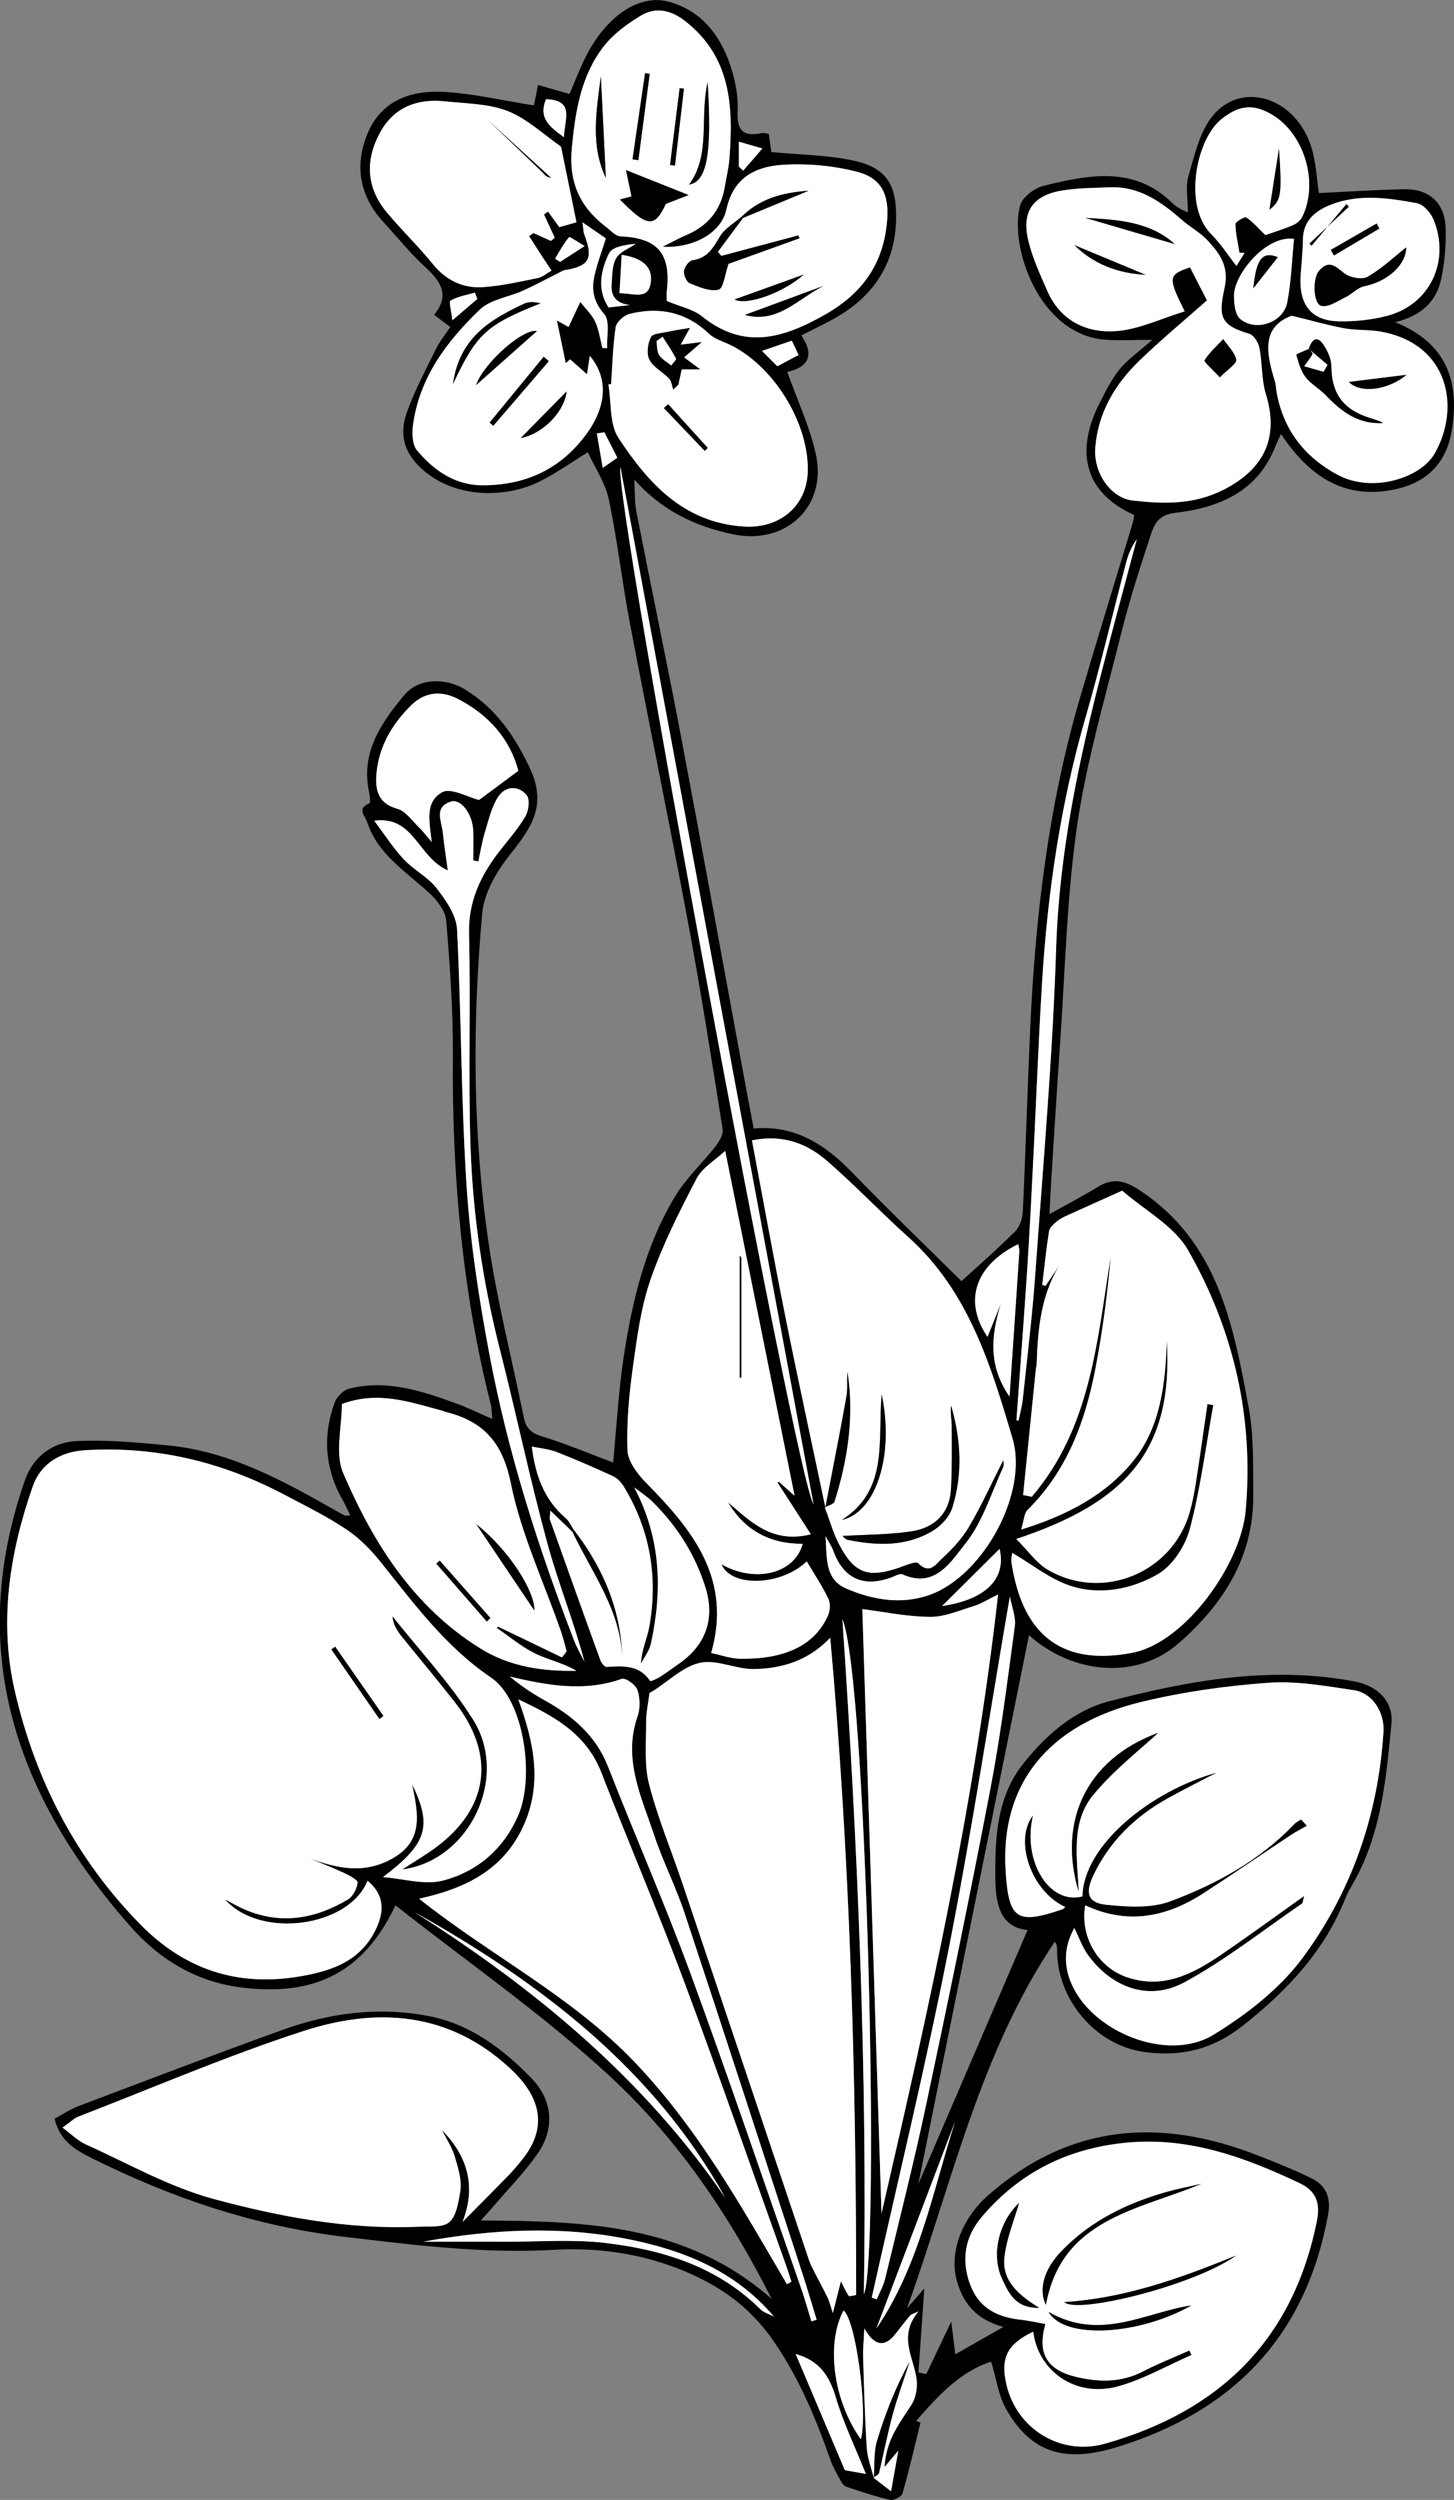 <svg xmlns="http://www.w3.org/2000/svg" id="Layer_2" viewBox="0 0 378.4 650.53"><rect x="0" y="0" width="378.4" height="650.53" fill="#808080" stroke="none"/><defs><style>.cls-1{fill:#fff;}</style></defs><g id="Layer_1-2"><path d="M196.2,293.66c10.6-.94,18.42,4.07,25.46,11.33,9.58,9.88,19.5,19.42,28.56,28.39,4.42-4.05,9.36-8.34,13.97-12.95,1.21-1.21,1.92-3.41,2-5.2.75-15.97,1.21-31.96,1.94-47.94,1.32-29,4.74-57.71,12.93-85.68,4.48-15.28,9.19-30.5,13.79-45.74.18-.61.22-1.27.31-1.86-14-6.3-14.77-17.72-9.07-28.94,1.58-3.11,3.13-6.34,5.31-9,2.17-2.65,5.13-4.67,8.5-7.64-5.1,0-8.74.24-12.34-.04-17.08-1.32-24.94-24.05-22.09-34.88.57-2.16,3.73-4.58,6.12-5.16,11.74-2.85,23.64-5.35,33.69,4.67.58.58,1.35.97,2.05,1.41.4.24.85.39,1.82.83,0-3.37-.68-6.64.15-9.46,1.6-5.45,2.92-11.61,6.39-15.76,7.52-9,21.08-4.76,25.37,7.6,1.47,4.22,1.58,8.92,2.18,12.6,6.92-.33,14.54-.84,22.16-1,6.43-.14,10.54,3.47,10.81,9.86.18,4.43-.22,8.99-1.11,13.34-1.19,5.82-4.97,9.67-12,11.4,13.55,5.51,16.77,15.55,14.74,28.09-1.34,8.33-6.27,13.47-14.39,15.31-13.38,3.03-22.69-3.19-30.07-14.3-.62,1.35-1.06,2.2-1.41,3.08-4.64,11.96-14.76,16.13-26.22,17.44-4.57.52-5.48,3.33-6.46,6.29-2.74,8.35-5.43,16.74-7.55,25.26-4.13,16.6-9.01,33.14-11.45,50.01-2.72,18.89-3.11,38.11-4.45,57.2-.83,11.77-1.53,23.55-2.28,35.32-.16,2.48-.26,4.97-.43,8.4,4.59-2.57,8.67-4.69,12.57-7.08,3.94-2.41,6.98-1.71,10.88.86,20.43,13.46,24.41,35.1,28.39,56.58,1.38,7.46,1.12,15.26,1.18,22.91.12,16.07-8.01,28.46-19.43,38.42-11.08,9.67-27.66,7.93-38.93-2.11-9.89,49.06-19.88,98.57-28.81,142.84,8.07-18.75,18.25-42.42,28.45-66.13-7.36-.71-8.38-7.17-8.41-13.99-.04-10.37.42-20.68,7.34-29.38,5.92-7.45,13.26-13.8,22.19-16.13,20.93-5.46,42.24-9.33,64.07-5.17,5.81,1.11,10.06,5.1,9.5,10.96-1.38,14.37-2.64,28.87-10.12,41.81-.67,1.15-1.34,2.31-1.83,3.55-5.44,13.75-14.98,23.89-26.48,33.05-8.12,6.47-16.45,8.34-25.97,7.02-12.79-1.78-22.79-13.89-22.62-26.8,0-.59-.05-1.18-.58-1.89-19.53,28.95-26.78,62.93-38.47,95.39,1.49-1.7,2.97-3.4,4.5-5.15-.51,7.28-1.02,14.56-1.53,21.85.68.14,1.37.28,2.05.42,2.01-4.22,4.01-8.45,6.5-13.67.38,3.14.67,5.49,1.04,8.54,3.89-2.22,7.55-4.3,12.52-7.13-6.95-1.88-10.32-5.97-12.02-11.67-2.22-7.48,1.08-16.45,8.11-22.63,21.26-18.68,44.96-20.23,70.34-10.25,4.63,1.82,9.27,3.67,13.73,5.86,3.87,1.9,5.15,5.08,4.33,9.55-5.77,31.48-24.56,51.01-54.72,60.35-13.77,4.27-22.53,1.62-29.03-9.8-2.04-3.6-2.6-8.04-3.92-12.37-7.84,2.46-13.68,8.67-19.5,15.41.81.33,1.45.6,1.11.46-1.54,6.23-2.95,12.35-4.68,18.38-.24.85-2.24,1.94-3.16,1.73-3.93-.9-7.77-2.19-11.59-3.49-.66-.23-1.17-1.18-1.56-1.9-.87-1.6-1.8-3.2-2.4-4.91-3.75-10.64-7.93-20.81-14.42-30.43-5.52-8.18-12.29-13.53-20.57-17.45-11.6-5.49-24.12-7.64-36.88-6.91-18.41,1.06-36.51-1.23-54.71-3.39-23.28-2.76-44.95-10.11-65.77-20.5-4.24-2.12-8.23-4.42-9.62-10.21,2.02-1.08,4.06-2.47,6.31-3.32,17.7-6.7,35.38-13.45,53.18-19.86,12.24-4.41,24.99-6.02,37.81-3.56,10.8,2.07,19.47,8.55,26.92,16.32,5.54,5.78,5.97,13.12,1.41,19.62-3.42,4.87-7.65,9.18-11.54,13.72-1.03,1.21-2.11,2.37-3.17,3.55,26.99.18,53.39.79,75.69,20.39-11.22-22.23-24.74-41.9-42.14-57.97-17.35-16.03-36.96-29.62-55.75-44.43-8.25,17.43-20.9,23.68-39.79,21.42-12.04-1.44-21.63-7.34-29.16-15.9-29.64-33.68-43.01-71.52-27.52-116.02,2.19-6.3,7.21-10.01,13.5-10.31,7.89-.37,15.86.37,23.76,1.13,16.16,1.55,30.02,9.22,43.79,17.04.72.41,1.44.84,2.2,1.18.26.12.61.02,1.46.02-.63-1.31-1.08-2.45-1.69-3.5-4.87-8.28-5.62-16.98-2.36-25.92.54-1.49,2.27-3.2,3.76-3.58,9.68-2.45,18.75.54,27.71,3.79,3.1,1.12,6.07,2.59,9.56,4.09-.17-1.59-.15-2.74-.42-3.81-7.51-29.71-10.08-59.92-9.86-90.5.08-11.8-.76-23.62-1.73-35.39-.21-2.52-2.4-5.31-4.42-7.17-6.06-5.6-13.41-10.02-16.16-18.47-.51-1.56-2.79-3.54.58-4.85.31-.12.17-1.82-.03-2.73-2.34-10.49,3.16-18.35,9.26-25.6,3.55-4.22,10.57-4.48,15.76-1.26,7.78,4.83,12.65,11.71,16.7,20.25,4.96,10.47-.11,16.27-5.68,23.44-3.23,4.15-6.21,9.55-6.66,14.63-2.56,28.58-2.47,57.25,1.68,85.69,2.23,15.27,6.11,30.29,9.17,45.44.56,2.76,1.93,4.01,4.75,4.87,6.47,2,12.73,4.65,18.49,6.81.89-9.25,1.38-18.34,2.72-27.29,2.21-14.68,5.65-29.13,13.42-42.01,2.86-4.74,7.1-8.62,10.54-13.03.96-1.24,2.03-3.08,1.81-4.44-2.81-17.74-5.58-35.48-8.87-53.13-4.91-26.3-10.31-52.52-15.31-78.8-2.02-10.61-3.21-21.39-5.44-31.95-.91-4.3-3.6-8.23-5.45-12.26-4.3,2.64-8.22,5.45-12.49,7.58-9.14,4.56-22.39,4.42-30.8-3.32-4.87-4.48-5.73-9.3-3.78-14.73,2.05-5.72,4.97-11.14,7.66-16.62.94-1.9,2.34-3.57,3.62-5.49-1.41-1.07-2.57-1.94-4.22-3.18,4.26-5.15,1.65-8.8-2.41-12.52-3.79-3.47-7.03-7.55-10.54-11.33-6.3-6.78-7.9-14.57-4.47-23.09,3.49-8.68,11.11-11.45,19.49-11.08,7.87.35,15.67,2.25,23.91,3.53.18-.89.55-2.72,1.07-5.32,2.83.81,5.42,1.56,8.18,2.35,1.5-3.43,2.8-6.99,4.55-10.32,5.1-9.73,13.39-15.74,21.12-13.73,9.02,2.34,14.17,9.48,16.7,18.23.96,3.31,1.56,6.91,1.39,10.33-.26,5.03,1.56,6.75,6.36,5.64.44-.1.96.12,1.74.24.25,1.75.51,3.53.68,4.72,7.2.69,14.39.73,21.27,2.2,8.66,1.84,11.33,6.23,11.19,15.07-.18,11.54-5.6,19.91-15.37,25.63-2.85,1.67-5.87,3.05-9.31,4.82,3.63,5.25,1.65,8.36-3.65,9.48,2.59,7.28,5.79,14.09,7.41,21.26,3.09,13.64-7.64,23.84-21.37,21.03-9.92-2.03-18.61-6.16-25.85-14.27.17,2.8.03,5.67.56,8.4,3.82,19.58,7.93,39.1,11.65,58.7,5.42,28.6,10.59,57.24,15.88,85.86.93,5.06,1.9,10.11,2.99,15.93ZM227.42,644.85l-.13-.14c1.37,1.06,2.75,2.12,4.61,3.56.69-3.89,1.19-6.7,1.88-10.57-1.47,1.75-2.16,2.57-3.58,4.25.4-7.15,3.99-11.48,7-16.19,1.14-1.78,1.6-4.43,1.35-6.56-.68-5.69-4.97-11.14.48-17.75-1.64.79-1.99.85-2.17,1.06-1.26,1.54-2.5,3.09-3.7,4.67q-4.29,5.65-8.22-1.29c-.16,3.35-.39,5.36-.32,7.35.25,7.93.45,15.87.96,23.79.17,2.63,1.2,5.21,1.84,7.81ZM149,398.67c-1.78-1.72-3.56-3.43-5.79-5.58-.06,1.41-.24,1.96-.09,2.38,4.34,12.2,8.7,24.38,13.11,36.55.26.71,1.07,1.77,1.58,1.74,4.28-.2,8.53-.63,11.38,3.68.1.15,1.73-.56,2.53-1.06,1.68-1.07,3.28-2.28,4.92-3.42,7.02-4.85,9.49-11.71,6.93-19.88-2.69-8.58-7.39-15.98-13.77-22.28-1.43-1.41-3.17-2.5-4.76-3.74,7,13.23,7.37,26.76,4.35,40.64-.4,1.85-1.71,3.51-2.6,5.25.17-3.69,1.67-6.68,2.21-9.83,2.23-12.93.14-25.16-6.76-36.42-.64-1.04-1.65-2.07-2.74-2.56-4.83-2.22-9.71-4.36-14.66-6.29-1.99-.78-4.22-.95-6.45-1.42.95,7.71,3.32,13.9,8.81,18.61.96.82,1.49,2.14,2.22,3.23-.14.14-.29.27-.43.41ZM214.8,392.28l-.14-.07c1.24,3.25,2.17,6.66,3.77,9.72,3.92,7.49,7.49,8.73,15.45,6.03,1.72-.58,4.49-1.84,5.12-1.19,2.96,3.05,4.65.17,6.11-1.18,2.65-2.45,5.25-5.18,7.06-8.27,3.32-5.68,6.06-11.71,8.96-17.42,0,.39.26,1.28-.04,1.92-3.14,6.75-5.34,14.29-9.9,19.93-3.62,4.48-7.76,11.74-16.29,7.93-.69-.31-1.89.4-2.81.75-7.3,2.76-12.54.38-15.19-6.82-.5-1.36-1.36-2.6-2.05-3.9.44,5.26-.39,11.18,5.41,13.66,7.01,3,14.5,4.25,21.82,1.59,13.87-5.04,25.62-26.52,21.44-40.65-5.66-19.1-11.45-38.34-27.13-52.41-7.18-6.44-13.83-13.48-21.11-19.79-5.24-4.54-11.49-6.99-19.57-5.38,2.93,15.53,5.66,30.71,8.69,45.83,3.33,16.6,6.93,33.14,10.42,49.71ZM99.69,488.44c5.26.39,10.88,2.16,15.69.88,8.71-2.32,15.46-7.96,19.36-16.67,4.54-10.15,1.6-30.32-6.91-36.09-11.89-8.06-20.08-19.25-28.81-30.15-2.55-3.19-5.56-6.23-8.94-8.48-5.1-3.4-10.66-6.12-16.1-9-16.22-8.57-33.45-12.69-51.84-11.57-6.4.39-11.53,3.48-13.61,9.38-6.04,17.22-8.81,35.18-4.73,53.05,5.29,23.17,15.92,43.93,32.87,61.11,11.4,11.55,25,16.05,40.91,13.45,8.59-1.4,16.57-4,20.52-12.97,2.04-4.64,1.63-8.57-2.45-11.99-4.84,12.07-27.89,15.29-37.12,4.84,1.82.96,3.08,1.69,4.4,2.3,9.62,4.45,18.83,2.95,27.6-2.26,1.31-.78,2.35-2.81,2.52-4.37.08-.72-2.15-1.89-3.49-2.52-2.94-1.38-5.98-2.54-8.99-3.8,7.12,2.53,13.83,4.13,21.16.23,8.75-4.66,7.03-12.02,5.51-19.52,5.39,10.96,3.81,15.57-7.56,24.13ZM316.69,461.25c-4.26,2.23-8.56,4.37-12.76,6.7-8.52,4.72-15.25,11.28-19.42,20.15-2.18,4.62-1.29,7.09,3.44,7.56,5.48.54,11.59.96,16.57-.89,12.02-4.47,23.3-10.67,32.37-20.15.47-.49,1.15-.78,1.73-1.17.5.55,1.01,1.1,1.51,1.65-1.41.81-2.87,1.55-4.22,2.44-7.59,5.04-15.1,10.2-22.75,15.15-9.66,6.26-19.87,8.21-30.73,3.1-1.38,8.18,3.29,16.15,10.87,18.72,9.46,3.22,17.24-.9,24.67-5.97,7.05-4.81,13.94-9.86,21.46-15.19-.34,1.17-.33,1.81-.61,2.01-10.12,6.93-19.83,14.64-30.56,20.47-9.19,4.98-18.82,1.48-25.07-7.05-1.51-2.07-2.37-4.62-3.59-7.08-2.59,4.66-2.85,9.37-.93,14.08,5.27,12.96,25.18,21,37.12,13.71,8.66-5.29,17.29-12,23.25-20.06,12.73-17.22,19.65-37.16,21.01-58.77.32-5.07-2.84-10.11-7.67-10.83-7.38-1.09-14.94-2.47-22.29-1.94-11.07.8-22.21,2.37-32.99,4.97-24.2,5.84-36.85,21.31-35.37,44.17.82,12.53,3,13.79,14.74,9.82.29-.1.51-.41.75-.63-8.8-3.98-13.47-17.28-8.37-23.84-2.88,11.8,4.19,23.39,12.86,21.1.19-13.35,17.9-27.52,34.98-32.23ZM169.02,440.56c-.34,2.75-.89,5.19-.88,7.62.04,5.38-.53,10.98.77,16.08,2.26,8.81,5.81,17.28,8.72,25.93,10.76,31.95,21.48,63.9,32.21,95.86.42,1.24.78,2.51,1.35,3.67,1.31,2.68,2.78,5.29,4.1,7.97.51,1.03.77,2.18,1.46,4.2.8-3.16,1.33-5.25,2.09-8.27.77,1.55,1.03,2.11,1.33,2.66.24.43.52.84.78,1.26.62-.11,1.23-.22,1.85-.33.03-57.01-1.6-113.96-6.74-171.03-5.7,5.98-12.54,8.01-19.79,8.14-4.7.08-9.69-2.55-14.05-1.63-4.39.92-8.16,4.74-12.21,7.29-.28.18-.58.33-1,.58ZM276.39,328.23c-5.49,8.2-6.29,17.5-6.59,26.93-.01.33-.15.65-.19.98-1.11,10.96-2.22,21.93-3.33,32.89.75.15,1.5.3,2.25.45,15.38-17.97,16.99-40.61,20.58-62.69-.88,9.9-2.15,19.73-4.03,29.44-2.65,13.73-7.39,26.55-17.66,36.69-.88.87-.88,2.63-1.64,5.09,12.21-3.77,22.18-9.16,29.19-17.89,7.08-8.8,8.36-20.15,8.71-31.34,1.75,28.64-10.52,42.15-39.17,51.68,3.04,3.03,5.22,6.29,8.27,8.06,14.23,8.24,32.35.74,36.84-14.98.73-2.55,1.22-5.17,1.63-7.79,1.06-6.78,2.01-13.58,3-20.38.51.08,1.01.17,1.52.25-1.94,10.74-3.31,21.63-6.08,32.16-1.17,4.44-4.45,9.57-8.27,11.8-6.72,3.92-14.95,5.6-22.62,3.14-5.49-1.76-10.29-5.7-15.34-8.63-.02.2-.37,1.49-.18,2.7,2.67,17.2,11.77,27.07,31.45,23.28,13.7-2.64,28.22-22.97,29.47-37.04,2.13-24.12-3.1-46.88-14.97-67.67-3.64-6.37-11.33-10.42-17.17-15.53-4.64,2.08-9.29,4.15-13.92,6.26-1.06.48-2.16.98-3.04,1.7-.85.7-1.92,1.63-2.07,2.59-.74,4.63-1.21,9.31-1.77,13.97.28.09.56.17.85.26,1.43-2.13,2.87-4.26,4.3-6.39ZM272.06,604.74c-2.18,7.71.47,11.96,7.99,13.76,6.01,1.44,11.78,1.51,17.46-1.44,3.9-2.02,8.01-3.63,12.03-5.43.18.39.35.79.53,1.18-6.32,2.77-12.43,6.3-19.02,8.14-10.93,3.05-20.82-3.72-22.16-14.21-6.79,3.25-8.59,6.85-6.95,13.84,2.73,11.59,14.22,18.54,25.67,15.29,29.79-8.46,48.94-27.02,55.12-58.03.95-4.75-.34-7.77-4.5-9.74-14.26-6.75-28.79-12.1-45.09-10.54-15.2,1.45-27.77,7.7-37.61,19.29-4.43,5.22-5.48,11.24-2.99,17.77,2.32,6.09,7.15,8.38,13.19,9.02,1.97.21,3.91.66,6.33,1.09ZM120.37,578.18c3.96-3.99,7.93-7.97,11.85-11.99,1.27-1.31,2.44-2.72,3.6-4.14,8.04-9.9,3.14-18.07-3.19-23.91-15.93-14.68-34.57-15.81-53.66-9.62-19.86,6.44-39.11,14.74-58.61,22.28-1.03.4-1.88,1.28-4.1,2.85,2.26,1.66,3.96,3.42,6.02,4.35,11.04,4.96,21.79,11.12,33.35,14.23,17.22,4.63,34.86,7.98,53.04,7.22,7.38-.31,9.56,1.17,11.12-9.32.43-2.9-.62-6.14-1.49-9.07-.7-2.36-2.16-4.51-3.28-6.75,6.74,6.84,8.94,14.7,5.34,23.88ZM206.78,389.23c-6.15-30.59-12.03-59.78-18.06-89.75-2.64,2.47-5.94,4.35-7.42,7.18-4.43,8.49-8.81,17.13-11.95,26.15-2.53,7.27-3.56,15.13-4.63,22.82-.99,7.18-1.69,14.5-1.43,21.72.11,2.93,2.62,6.23,4.88,8.53,12.08,12.25,22.43,25,16.9,44.26,2.47.51,5.05,1.47,7.65,1.5,10.81.12,19.03-3.03,22.71-11.15.57-1.27.74-3.22.17-4.41-1.66-3.44-3.8-6.65-5.66-9.79-6.33,6.24-19.51,7.01-22.21.76,8.77,4.97,19.03,2.53,21.16-5.32-8.54.04-15.1-3.49-19.44-10.81,5.91,5.05,11.48,10.85,21.57,8.33-3.21-4.98-5.96-9.23-8.7-13.49.13-.06.26-.12.38-.18.96.86,1.93,1.73,4.07,3.65ZM204.8,594.4l1.16-.67c-.46-1.4-.88-2.81-1.37-4.19-8.84-24.71-17.44-49.51-26.62-74.1-6.79-18.2-14.43-36.07-21.47-54.18-3.97-10.23-12.51-14.76-21.61-19.06,4.08,11.21,6.39,22.03,1.22,33.18-5.23,11.26-15,16.06-27.04,18.7,18.55,14.78,39.67,25.3,56.12,42.54,16.44,17.23,27.77,37.57,39.61,57.78ZM173.54,78.32c3.47,1.46,6.82,2.11,9.16,4,10.94,8.8,21.11,5.73,32-.45,9.92-5.63,15.31-13.44,16.18-24.63.52-6.7-1.51-10.96-8.02-12.59-6.17-1.55-12.81-2.16-19.15-1.76-7,.45-12.81,3.19-14.66,11.61-1.38,6.28-8.71,10.12-16.63,9.72,2.63-1.31,4.28-2.26,6.02-2.98,5.68-2.37,9.15-6.47,10.17-12.58.41-2.46,1.03-4.9,1.22-7.37,1.02-13.47.48-26.42-11.51-35.79-3.71-2.9-7.69-3.76-11.56-1.42-3.61,2.18-7.26,4.86-9.78,8.17-5.83,7.65-7.26,16.81-8.16,26.27-.83,8.77,2.02,15.23,8.74,20.39,1.26.96,2.58,2.53,3.92,2.59,9.6.41,13.16,4.44,12.07,14.08-.11.97-.01,1.97-.01,2.74ZM224.42,418.71c1.68,53.07,3.31,104.46,4.99,157.29,12.41-53.85,24.17-106.45,30.34-161.08-2.95,1.44-4.5,2.46-6.21,2.98-3.79,1.15-7.66,2.88-11.48,2.85-6.13-.06-12.25-1.35-17.64-2.03ZM314.13,78.2c-5.57,4.94-11.8,10.09-17.6,15.7-6.36,6.15-10.75,13.56-11.46,22.62-.52,6.62,4.06,13.11,9.76,13.75,8.02.9,15.78,1.14,23.55-2.78,10.59-5.35,14.56-13.55,11.09-24.87-1.18-3.84-.92-8.1-1.7-12.09-.27-1.37-1.46-3.3-2.62-3.64-7.63-2.26-8.08-4.51-6.44-11.98,1.23-5.64-1.29-8.92-4.4-12.3-1.85-2.02-4.41-3.37-6.5-5.19-5.47-4.77-11.19-8.96-18.94-8.65-4.15.17-8.36.15-12.43.83-7.7,1.28-10.64,5.57-8.76,13.19,1.1,4.46,3.07,8.73,4.92,12.97,3.37,7.68,10.13,10.95,17.75,10.43,6.03-.41,11.89-3.31,17.98-5.15-4.44-8.9-4.33-9.5,1.39-11.45,1.52,2.96,3.05,5.93,4.44,8.64ZM146.27,431.29c.4-.53.8-1.05,1.21-1.58-.49-1.74-.9-3.51-1.49-5.21-4.48-12.85-10.39-25.4-13.06-38.61-2.18-10.78-7.35-16.17-17.21-18.53-.16-.04-.29-.16-.45-.21-8.46-2.24-16.86-5.31-26.27-1.78,0,6.01-1.86,12.86.33,17.97,7.82,18.21,18.29,34.83,35.77,45.67,7.59,4.71,16.08,5.93,24.94,5.78-3.45-2.04-7.36-2.83-10.82-4.53-3.54-1.74-6.63-4.38-9.92-6.62.12-.11.24-.23.35-.34,5.55,2.67,11.09,5.34,16.64,8.01ZM159.05,99.93c-.24.04-.48.08-.72.12.8,4.71.24,10.31,2.64,13.96,7.7,11.65,16.77,21.89,32.42,23,9.33.66,16.68-5.17,16.82-14.59.19-12.78-9.34-27.81-20.88-32.98-1.66-.75-3.55-1.36-4.82-2.57-5.98-5.7-13.01-7.12-20.75-5.16-1.43.36-3.35,2.12-3.55,3.46-.74,4.87-.84,9.84-1.18,14.77ZM150.02,57.84c-1.31-6.44-2.53-12.43-3.76-18.42-.1-.48-.13-1.16-.45-1.39-4.53-3.17-8.74-7.19-13.75-9.14-4.97-1.94-10.75-1.92-16.2-2.5-7.21-.77-13.27,1.44-16.91,8.05-3.99,7.26-3.64,14.44,1.79,20.92,3.84,4.59,8.18,8.77,11.95,13.41,3.46,4.26,7.85,6.31,13.07,5.95,4.76-.32,9.48-1.4,14.17-2.36,1.28-.26,2.41-1.27,3.6-1.94-.9-1.36-1.81-2.71-2.7-4.07-1.06-1.63-2.1-3.28-3.15-4.92.38-.26.77-.52,1.15-.78,1.51.68,3.03,1.36,4.54,2.05.33-.28.66-.55,1-.83-.93-2.02-1.87-4.03-2.8-6.05l1.06-.75c1.03,1.42,2.05,2.85,2.92,4.04,1.8-.51,3.48-.98,4.47-1.26ZM147.95,85.08c1.25-2.66,2.32-4.95,3.06-6.52,1.44,1.85,3.04,3.32,3.88,5.15.97,2.12,1.28,4.56,1.87,6.85.42.01.83.03,1.25.04-.18-3.03.79-7.07-.79-8.88-2.83-3.24-3.32-6.36-2.52-10,.71-3.21,1.91-6.32,2.96-9.68-1.68-1.15-3.5-2.4-6.09-4.19.26,1.74.24,2.52.49,3.19,2.39,6.27,1.33,8.2-5.14,9.27-.47.08-.91.39-1.36.61-3.15,1.58-6.26,3.27-9.47,4.72-3.74,1.69-8.45,2.27-11.22,4.92-8.6,8.24-15.74,17.7-17.4,30.05-.29,2.15-.2,5.1,1.04,6.58,4.37,5.23,9.91,9.1,17.06,9.09,11.24,0,20.46-4.21,27.22-13.61,4.98-6.93,5.6-14.23.69-20.07-.27,1.76-.49,3.22-.73,4.8-1.6-1.43-3-2.67-4.39-3.9-.38.34-.76.69-1.14,1.03-.73-3.53-1.46-7.06-2.31-11.15,1.47.82,2.53,1.42,3.02,1.7ZM336.14,82.16c-8.09,3.04-6.5,10.08-4.27,17.31.19.63.17,1.32.27,1.97,1.61,10.09,7.18,17.42,16.05,22.14,8.96,4.78,21.49.83,25.16-5.56,6.81-11.88,3.8-28.53-14.02-31.73-3.08-.55-6.32-.29-9.4-.85-4.24-.77-8.39-1.98-13.79-3.29ZM97.39,213.56c2.53,3.37,4.82,6.96,7.67,10.03,2.59,2.78,6.29,4.6,8.58,7.56,2.41,3.11,5.12,6.99,5.31,10.66,1.14,22.27,1.04,44.61,2.49,66.85.96,14.71,3.23,29.4,5.96,43.9,4.81,25.53,12.69,50.23,22.06,74.45.73,1.88,1.77,3.64,2.67,5.45-2.83-10.66-6.9-20.67-9.72-31.02-4.53-16.66-8.06-33.59-12.32-50.32-4.45-17.49-7.07-35.25-7.65-53.22-.59-18.28.08-36.6-.37-54.89-.21-8.44,2.99-15.12,7.87-21.44,2.34-3.02,4.92-5.91,6.83-9.19.85-1.46,1.17-4.44.27-5.49-2.24-2.63-5.6-2.34-7.41.5-1.72,2.69-2.47,6.04-3.42,9.17-.75,2.48-1.16,5.07-1.73,7.61-.43-.09-.87-.18-1.3-.27,0-2.63.11-5.27-.03-7.89-.22-4.27-3.22-8.24-5.81-7.41-4.48,1.44-2.41,5.07-2.1,7.99.32,3.08.8,6.15,1.31,9.93-7.96-3.59-8.75-14.29-19.15-12.95ZM211.16,604.07c.46-.14.92-.28,1.38-.42-1.24-4.02-2.42-8.06-3.72-12.06-10.18-31.24-20.31-62.51-30.64-93.7-2.29-6.91-5.65-13.46-7.95-20.36-3.32-9.98-8.18-19.8-4.3-30.9.72-2.07.65-4.78-.04-6.87-.44-1.33-3.11-3.23-4.08-2.88-9.8,3.48-19.34,1.69-29.12-.59,2.79,2.32,5.73,4.31,8.82,6.03,7.41,4.1,13.54,9.22,16.76,17.46,7.01,17.94,14.77,35.6,21.4,53.68,10.01,27.29,19.33,54.83,28.91,82.27.96,2.75,1.72,5.57,2.58,8.35ZM338.48,71.73c-.48,7.61,2.78,11.77,10.05,11.89,4.12.07,8.36-.38,12.35-1.4,11.15-2.85,16.62-14.11,12.21-25.01-.72-1.79-2.65-4.01-4.34-4.32-7.86-1.44-15.89-2.61-23.55.88-3.49,1.59-6.07,4.19-6.12,8.54-.04,3.15-.4,6.29-.61,9.43ZM134.89,200.57c-2.14-8.14-7.6-14.55-15.88-18.76-4.4-2.23-8.62-1.61-11.99,1.71-4.95,4.88-8.46,10.77-9.05,17.87-.34,4.04.33,7.68,5.43,9.07,2.13.58,3.79,3.04,5.55,4.75,1.23,1.2,2.27,2.6,3.4,3.91-.5-4.98-1.97-10.38,2.74-12.97,2.26-1.24,6.59,1.29,9.59,2.02,2.87-2.14,6.19-4.61,10.21-7.59ZM329.31,61.18c1.98-.7,4.66-1.52,7.22-2.6.94-.4,1.94-1.26,2.38-2.17,4.3-8.85.57-21.46-7.74-26.48-4.98-3.01-8.65-2.58-13.22,1.01-6.69,5.26-10.1,22.64-2.75,29.98,2.43,2.43,4.32,5.4,6.58,8.29.65-1.04,1.38-2.23,2.11-3.41-.44,0-.89,0-1.33,0-.4-2.49-1.01-4.98-1.04-7.48,0-.62,2.43-2.04,2.81-1.76,1.81,1.27,3.3,3,4.97,4.63ZM211.72,391.45c-16.7-89.69-33.39-179.37-50.24-269.84-2.1,5.7,45.45,262.16,50.24,269.84ZM264.52,369.57c.19.04.38.08.57.11.38-1.88.9-3.75,1.1-5.65,1.14-10.75,2.46-21.5,3.23-32.28,2.03-28.37,4.54-56.73,5.45-85.14.79-24.49,5.75-48.07,11.78-71.58,2.98-11.61,6.14-23.17,9.22-34.76-1.27,1.82-2.17,3.78-2.71,5.83-3.55,13.47-6.71,27.04-10.59,40.41-6.56,22.64-9.93,45.77-11.37,69.21-.91,14.94-1.48,29.91-2.23,44.87-.5,9.8-.97,19.61-1.61,29.4-.87,13.2-1.88,26.38-2.83,39.57ZM226.87,597.89c.43.14.86.29,1.3.43.74-1.76,1.73-3.47,2.17-5.3,3.65-15.16,7.49-30.28,10.73-45.53,5.79-27.29,11.44-54.62,16.68-82.02,2.68-14.02,4.45-28.22,6.36-42.37.31-2.3-.76-4.79-1.29-7.7-5.39,31.4-10.04,61.92-16.01,92.19-5.96,30.24-13.24,60.21-19.94,90.3ZM219.23,421.3c4,59.17,6.53,118.37,5.59,175.72,4.24-9.8.77-160.31-5.59-175.72ZM260.47,339.23c-2.44,8.09-3.47,15.9,2.26,24.2.9-13.3,1.74-25.55,2.55-37.81.04-.59-.17-1.2-.28-1.88-11.24,5.53-14.32,14.86-8,24.14,1.19-2.95,2.33-5.8,3.47-8.65ZM107.86,497.56c31.45,19.95,59.72,43.35,80.91,74.38-18.71-33.61-48-55.92-80.91-74.38ZM336.76,62.18c-7.18-1.08-15.64,9.19-15.61,14.78,0,2.06.28,4.9,1.6,6.02,4.06,3.45,11.23.97,12.25-4.26,1.05-5.43,1.22-11.04,1.77-16.54ZM110.28,583.31c7.28,0,14.55-.02,21.83,0,8.45.03,16.99-.66,25.33.32,15.02,1.76,29.22,6.13,40.42,17.24.92.91,2.35,1.29,3.55,1.92-10.11-11.9-23.56-17.31-38.22-20.19-17.57-3.45-35.24-2.51-52.91.69ZM219.52,601.23c-4.62,8.75-2.62,23.53,4.53,33.53,1.85-7.45-1.35-31.14-4.53-33.53ZM207.07,612.55c4.37,10.33,8.56,20.22,12.8,30.24,1.25.22,2.81.5,5.47.97-2.85-7.11-5.87-13.34-7.81-19.88-1.64-5.52-4.19-9.57-10.46-11.33ZM248.57,552.02c-6.84,17.98-13.68,35.95-20.51,53.93,11.12-16.32,14.63-35.48,20.51-53.93ZM260.14,403.04c-5.26,5.23-10.4,10.34-14.96,14.88,11.16-1.63,16.81-6.97,14.96-14.88ZM161.79,66.31c-.2,3.5-.38,6.62-.57,9.99,3.58-.02,7.34,1.82,8.09-2.49.74-4.21-1.97-6.67-7.52-7.5ZM163.94,79.37c-3.08-.33-5.07-1.84-4.78-5.45.19-2.29.11-4.88,1.18-6.73.96-1.66,3.34-2.51,5.09-3.72-2.61.21-6.09.71-6.95,2.49-2.12,4.38-3.19,9.35-.11,14.05,2.02-.23,3.79-.43,5.56-.63ZM142.1,25.81c-2.04,5.02.95,7.14,4.65,9.89.19-4.72,2.89-9.62-4.65-9.89ZM206.07,88.65c-2.54.87-4.79,1.64-7.75,2.66,1.61,1.62,2.86,2.88,3.97,4,2.13-1.13,3.71-1.96,5.54-2.93-.64-1.37-1.17-2.5-1.75-3.73ZM192.29,43.36c.37.35.75.7,1.12,1.05,1.67-1.92,3.33-3.85,5-5.77-1.9-.55-3.79-1.1-6.12-1.77v6.49ZM157.28,112.49c-.65.1-1.3.19-1.95.29.47,2.77.95,5.55,1.53,8.97,1.75-1.22,2.77-1.92,3.8-2.64-1.21-2.38-2.3-4.5-3.38-6.62ZM124.24,77.78c-.22-.55-.45-1.09-.67-1.64-2.14.63-4.42,1-6.31,2.07-.5.28.21,2.7.47,5.13,2.94-2.51,4.73-4.04,6.51-5.57ZM144.45,67.32c.43.28.86.56,1.3.84,1.8-1.16,3.6-2.32,6.41-4.14-1.65-.96-3.88-2.51-4.05-2.32-1.43,1.7-2.49,3.7-3.66,5.62Z"></path><path class="cls-1" d="M99.69,488.44c11.37-8.56,12.94-13.17,7.56-24.13,1.53,7.5,3.24,14.86-5.51,19.52-7.33,3.9-14.04,2.3-21.16-.23,3,1.25,6.04,2.42,8.99,3.8,1.34.63,3.57,1.8,3.49,2.52-.17,1.56-1.21,3.59-2.52,4.37-8.77,5.2-17.98,6.71-27.6,2.26-1.32-.61-2.59-1.35-4.4-2.3,9.23,10.45,32.27,7.23,37.12-4.84,4.07,3.42,4.49,7.35,2.45,11.99-3.95,8.98-11.93,11.57-20.52,12.97-15.91,2.59-29.51-1.9-40.91-13.45-16.95-17.18-27.58-37.94-32.87-61.11-4.08-17.87-1.31-35.83,4.73-53.05,2.07-5.91,7.21-8.99,13.61-9.38,18.38-1.12,35.62,3,51.84,11.57,5.44,2.87,11,5.6,16.1,9,3.37,2.25,6.38,5.3,8.94,8.48,8.73,10.9,16.92,22.09,28.81,30.15,8.51,5.77,11.46,25.94,6.91,36.09-3.9,8.71-10.65,14.35-19.36,16.67-4.81,1.28-10.43-.48-15.69-.88ZM104.77,486.44c17.54-2.39,27.69-24.01,18.36-38.88-6.02-9.59-13.92-17.99-20.98-26.93.19,2.19,1.25,3.77,2.43,5.25,4.59,5.7,9.31,11.3,13.81,17.07,10.76,13.78,8.85,27.69-5.18,37.98-2.46,1.81-5.12,3.35-8.45,5.52ZM98.76,447.33l1.01-.82-12.54-18-.99.69,12.52,18.13Z"></path><path class="cls-1" d="M316.69,461.25c-17.08,4.72-34.79,18.89-34.98,32.23-8.67,2.29-15.74-9.3-12.86-21.1-5.1,6.57-.43,19.87,8.37,23.85-.25.21-.47.53-.76.62-11.74,3.97-13.93,2.71-14.74-9.82-1.49-22.86,11.17-38.33,35.37-44.17,10.78-2.6,21.92-4.18,32.99-4.97,7.35-.53,14.91.84,22.29,1.94,4.83.72,7.99,5.76,7.67,10.83-1.35,21.61-8.28,41.55-21.01,58.77-5.96,8.06-14.59,14.77-23.25,20.06-11.94,7.3-31.85-.75-37.12-13.71-1.92-4.71-1.66-9.42.93-14.08,1.22,2.46,2.08,5.01,3.59,7.08,6.25,8.53,15.88,12.03,25.07,7.05,10.73-5.82,20.43-13.53,30.56-20.47.29-.2.27-.84.61-2.01-7.52,5.34-14.41,10.38-21.46,15.19-7.43,5.07-15.21,9.19-24.67,5.97-7.58-2.58-12.25-10.55-10.87-18.72,10.87,5.12,21.07,3.16,30.73-3.1,7.65-4.95,15.16-10.12,22.75-15.15,1.35-.9,2.81-1.63,4.22-2.44-.5-.55-1.01-1.1-1.51-1.65-.58.38-1.26.68-1.73,1.17-9.07,9.48-20.34,15.68-32.37,20.15-4.98,1.85-11.09,1.43-16.57.89-4.73-.46-5.62-2.93-3.44-7.56,4.18-8.86,10.91-15.42,19.42-20.15,4.2-2.33,8.5-4.47,12.76-6.7ZM301.41,450.91c-19.11,7.05-26.06,23.5-20.7,41.3-.41-8.7-2.13-18.01,3.8-25.17,5.48-6.61,12.46-11.98,16.89-16.13Z"></path><path class="cls-1" d="M169.02,440.56c.42-.24.71-.4,1-.58,4.04-2.55,7.82-6.37,12.21-7.29,4.37-.92,9.36,1.72,14.05,1.63,7.24-.13,14.09-2.16,19.79-8.14,5.14,57.06,6.77,114.02,6.74,171.03-.62.11-1.23.22-1.85.33-.26-.42-.55-.83-.78-1.26-.3-.55-.56-1.11-1.33-2.66-.76,3.02-1.29,5.11-2.09,8.27-.69-2.02-.95-3.17-1.46-4.2-1.32-2.68-2.79-5.29-4.1-7.97-.57-1.17-.93-2.44-1.35-3.67-10.74-31.95-21.46-63.91-32.21-95.86-2.91-8.65-6.46-17.12-8.72-25.93-1.31-5.1-.73-10.7-.77-16.08-.02-2.43.54-4.87.88-7.62Z"></path><path class="cls-1" d="M276.39,328.23c-1.43,2.13-2.87,4.26-4.3,6.39-.28-.09-.56-.17-.85-.26.56-4.66,1.03-9.34,1.77-13.97.15-.96,1.22-1.89,2.07-2.59.89-.73,1.99-1.22,3.04-1.7,4.63-2.11,9.28-4.17,13.92-6.26,5.84,5.11,13.54,9.16,17.17,15.53,11.87,20.79,17.11,43.55,14.97,67.67-1.24,14.07-15.77,34.39-29.47,37.04-19.68,3.8-28.77-6.08-31.45-23.28-.19-1.21.16-2.5.18-2.7,5.06,2.94,9.85,6.88,15.34,8.63,7.67,2.45,15.9.78,22.62-3.14,3.83-2.23,7.1-7.36,8.27-11.8,2.77-10.52,4.15-21.41,6.08-32.16-.51-.08-1.01-.17-1.52-.25-.99,6.79-1.94,13.59-3,20.38-.41,2.62-.9,5.25-1.63,7.79-4.49,15.72-22.61,23.22-36.84,14.98-3.05-1.76-5.23-5.03-8.27-8.06,28.66-9.52,40.92-23.04,39.17-51.68-.35,11.18-1.64,22.54-8.71,31.34-7.02,8.72-16.99,14.12-29.19,17.89.75-2.47.76-4.22,1.64-5.09,10.28-10.14,15.02-22.97,17.66-36.69,1.87-9.71,3.15-19.54,4.03-29.44-3.58,22.08-5.2,44.72-20.58,62.69-.75-.15-1.5-.3-2.25-.45,1.11-10.96,2.21-21.93,3.33-32.89.03-.33.18-.65.19-.98.3-9.43,1.11-18.73,6.59-26.93Z"></path><path class="cls-1" d="M272.06,604.74c-2.42-.42-4.36-.88-6.33-1.09-6.04-.64-10.87-2.93-13.19-9.02-2.48-6.53-1.44-12.55,2.99-17.77,9.84-11.59,22.41-17.84,37.61-19.29,16.29-1.56,30.82,3.79,45.09,10.54,4.16,1.97,5.44,4.99,4.5,9.74-6.18,31.01-25.33,49.58-55.12,58.03-11.45,3.25-22.94-3.7-25.67-15.29-1.65-6.99.16-10.58,6.95-13.84,1.34,10.49,11.23,17.26,22.16,14.21,6.58-1.84,12.69-5.37,19.02-8.14-.18-.39-.35-.79-.53-1.18-4.02,1.79-8.13,3.4-12.03,5.43-5.68,2.95-11.45,2.87-17.46,1.44-7.53-1.8-10.18-6.05-7.99-13.76ZM312.65,568.27c-3,.7-6.04,1.28-9,2.11-10.37,2.91-19.82,7.54-27.4,15.4-4.67,4.85-5.97,10.05-4.06,13.99,4.07-22.42,23.88-24.62,40.46-31.5ZM277,599.05c3.29,3.19,33.73-4.32,44.66-12.11-15.28,6.27-29.47,11.16-44.66,12.11ZM272.89,601.62c4.28,7.33,23.88,5.89,37.15-1.71-11.95,1.82-23.65,9.45-37.15,1.71ZM270.45,600.53c-5.59-3.39-9.71-7.19-9.07-13.05.54-5.04,2.61-9.91,3.83-14.22-5.08,4.71-7.41,13.33-4.39,19.75,1.67,3.54,3.36,7.67,9.64,7.52Z"></path><path class="cls-1" d="M214.8,392.28c-3.48-16.57-7.09-33.11-10.42-49.71-3.03-15.12-5.76-30.3-8.69-45.83,8.09-1.62,14.34.83,19.57,5.38,7.28,6.32,13.93,13.35,21.11,19.79,15.68,14.07,21.48,33.32,27.13,52.41,4.18,14.13-7.57,35.61-21.44,40.65-7.32,2.66-14.8,1.41-21.82-1.59-5.79-2.48-4.97-8.39-5.41-13.66.69,1.3,1.54,2.53,2.05,3.9,2.65,7.2,7.9,9.57,15.19,6.82.92-.35,2.12-1.06,2.81-.75,8.54,3.82,12.68-3.44,16.29-7.93,4.55-5.64,6.76-13.17,9.9-19.93.3-.64.04-1.54.04-1.92-2.89,5.71-5.63,11.74-8.96,17.42-1.81,3.09-4.4,5.82-7.06,8.27-1.46,1.35-3.16,4.23-6.11,1.18-.63-.65-3.4.6-5.12,1.19-7.96,2.7-11.53,1.46-15.45-6.03-1.6-3.06-2.53-6.47-3.75-9.71.87-.49,2.28-.81,2.5-1.51,3.48-10.98,5.12-22.17,3.39-33.69-.21,2.11.1,4.29-.27,6.35-1.73,9.65-3.65,19.27-5.5,28.9ZM219.27,399.68c.18.14.7.89,1.35,1.02,7.66,1.55,15.31,1.8,22.24-2.43,2.11-1.29,4.24-3.62,4.96-5.91,2.78-8.83,2.25-17.79-.31-26.63-.22,1.8.17,3.58.18,5.36.03,5.47.11,10.95-.19,16.4-.36,6.43-4.38,10.12-10.38,11.01-5.92.88-11.99.83-17.85,1.18ZM219.11,395.51c8.91-2.02,13.66-16.93,10.34-32.65-1.07,12.08,1.92,24.78-10.34,32.65Z"></path><path class="cls-1" d="M120.37,578.18c3.6-9.18,1.39-17.04-5.34-23.88,1.12,2.24,2.57,4.38,3.28,6.75.87,2.93,1.92,6.17,1.49,9.07-1.55,10.49-3.74,9.01-11.12,9.32-18.19.75-35.82-2.59-53.04-7.22-11.56-3.11-22.32-9.26-33.35-14.23-2.07-.93-3.76-2.68-6.02-4.35,2.22-1.57,3.07-2.45,4.1-2.85,19.5-7.54,38.75-15.84,58.61-22.28,19.1-6.19,37.74-5.06,53.66,9.62,6.34,5.84,11.23,14.01,3.19,23.91-1.15,1.42-2.32,2.84-3.6,4.14-3.92,4.03-7.9,8-11.85,11.99Z"></path><path class="cls-1" d="M206.78,389.23c-2.14-1.92-3.11-2.79-4.07-3.65-.13.06-.26.12-.38.18,2.75,4.26,5.49,8.51,8.7,13.49-10.09,2.52-15.65-3.28-21.57-8.33,4.35,7.33,10.9,10.85,19.44,10.81-2.13,7.84-12.39,10.28-21.16,5.32,2.7,6.25,15.88,5.48,22.21-.76,1.86,3.14,4,6.35,5.66,9.79.57,1.19.41,3.14-.17,4.41-3.67,8.13-11.89,11.28-22.71,11.15-2.6-.03-5.19-.99-7.65-1.5,5.52-19.26-4.82-32.01-16.9-44.26-2.27-2.3-4.77-5.61-4.88-8.53-.27-7.22.43-14.53,1.43-21.72,1.06-7.69,2.1-15.55,4.63-22.82,3.14-9.02,7.51-17.66,11.95-26.15,1.48-2.83,4.78-4.71,7.42-7.18,6.03,29.97,11.9,59.16,18.06,89.75ZM192.91,327.23l-.4-.46v31.72c.13,0,.27,0,.4,0v-31.27Z"></path><path class="cls-1" d="M204.8,594.4c-11.84-20.21-23.17-40.55-39.61-57.78-16.45-17.24-37.57-27.76-56.12-42.54,12.03-2.64,21.81-7.44,27.04-18.7,5.18-11.14,2.86-21.97-1.22-33.18,9.1,4.29,17.64,8.83,21.61,19.06,7.03,18.11,14.68,35.98,21.47,54.18,9.17,24.59,17.78,49.39,26.62,74.1.5,1.38.92,2.79,1.37,4.19l-1.16.67Z"></path><path class="cls-1" d="M173.54,78.32c0-.76-.1-1.76.01-2.74,1.09-9.65-2.47-13.67-12.07-14.08-1.34-.06-2.66-1.63-3.92-2.59-6.73-5.15-9.58-11.62-8.74-20.39.9-9.47,2.33-18.62,8.16-26.27,2.52-3.31,6.17-5.99,9.78-8.17,3.87-2.34,7.85-1.48,11.56,1.42,11.99,9.36,12.53,22.32,11.51,35.79-.19,2.47-.81,4.91-1.22,7.37-1.02,6.11-4.49,10.21-10.17,12.58-1.74.72-3.38,1.67-6.02,2.98,7.92.4,15.25-3.45,16.63-9.72,1.85-8.41,7.66-11.16,14.66-11.61,6.34-.41,12.99.21,19.15,1.76,6.51,1.63,8.54,5.89,8.02,12.59-.87,11.19-6.26,19-16.18,24.63-10.89,6.18-21.06,9.25-32,.45-2.35-1.89-5.7-2.53-9.16-4ZM193.06,56.35c-1.94,1.71-4.44,3.09-5.7,5.2-1.77,2.98-3.24,5.67-7.14,6.18-.88.12-2.07,1.75-2.19,2.79-.12,1.03.66,2.85,1.5,3.19,2.39.97,5.23,2.2,7.48,1.65,1.24-.31,1.67-3.98,2.42-6.16.21-.6.24-1.26.11-.53,6.71-2.41,12.62-4.54,18.54-6.67l-.31-.73c-6.68,1.78-13.36,3.55-20.04,5.33-.3-.35-.61-.71-.91-1.06,2.19-2.95,4.37-5.89,6.56-8.84,5.3-2.2,10.61-4.39,17.04-7.06-7.3.5-12.83,2.27-17.36,6.71ZM161.34,51.91c7.19,7.37,9.07,7.32,11.92,1.16,2.46-.96,4.12-1.61,5.93-2.32-5.52-2.2-10.36-4.13-16.27-6.48.68,3.28,1.06,5.07,1.43,6.84-1.1.29-1.85.49-3.01.8ZM184.16,21.38c-2.12,9.49.87,18.79-4.82,26.66,4.68-.8,5.98-8.08,4.82-26.66ZM156.37,19.84c-1.14,8.96-2.78,17.93,1.3,26.45-.44-8.89-.87-17.67-1.3-26.45ZM214.31,74.4c-6.74,2.49-13.48,4.98-20.43,7.54,8.45,2.37,13.89-4.3,20.43-7.54ZM169.08,19.23l-1.2-.21c-1.09,7.48-2.18,14.96-3.27,22.44.51.07,1.01.15,1.52.22.98-7.49,1.97-14.97,2.95-22.46ZM209.2,71.44c-6.29,2.26-12.09,4.35-18.04,6.49,3.24,1.65,12.67-1.73,18.04-6.49ZM177.99,23.07c-.37-.04-.74-.09-1.11-.13-.83,6.66-1.66,13.33-2.5,19.99.43.05.85.1,1.28.15.78-6.67,1.55-13.34,2.33-20.01Z"></path><path class="cls-1" d="M224.42,418.71c5.39.68,11.51,1.98,17.64,2.03,3.82.04,7.69-1.7,11.48-2.85,1.71-.52,3.26-1.54,6.21-2.98-6.17,54.64-17.93,107.23-30.34,161.08-1.68-52.83-3.31-104.22-4.99-157.29Z"></path><path class="cls-1" d="M314.13,78.2c-1.39-2.71-2.92-5.67-4.44-8.64-5.72,1.95-5.82,2.55-1.39,11.45-6.08,1.84-11.94,4.74-17.98,5.15-7.62.52-14.38-2.74-17.75-10.43-1.86-4.23-3.83-8.51-4.92-12.97-1.87-7.62,1.06-11.91,8.76-13.19,4.08-.68,8.28-.66,12.43-.83,7.75-.31,13.47,3.88,18.94,8.65,2.09,1.82,4.65,3.17,6.5,5.19,3.11,3.39,5.63,6.66,4.4,12.3-1.63,7.47-1.19,9.72,6.44,11.98,1.16.34,2.35,2.27,2.62,3.64.78,3.99.52,8.25,1.7,12.09,3.48,11.32-.49,19.52-11.09,24.87-7.76,3.92-15.53,3.68-23.55,2.78-5.69-.64-10.27-7.13-9.76-13.75.71-9.06,5.1-16.47,11.46-22.62,5.8-5.6,12.03-10.76,17.6-15.7ZM317.45,98.19c2.04-2.09,4.45-3.56,4.26-4.57-.35-1.93-2.17-3.6-3.37-5.37-1.68,1.8-3.58,3.46-4.85,5.51-.23.38,2.03,2.31,3.96,4.43ZM282.48,56.7c7.84,2.3,15.69,4.6,23.22,6.8-6.37-5.82-14.85-6.34-23.22-6.8ZM279.6,63.79c4.97,4.87,11.15,7.32,18.55,7.72-6.43-2.67-12.49-5.2-18.55-7.72Z"></path><path class="cls-1" d="M146.27,431.29c-5.55-2.67-11.09-5.34-16.64-8.01-.12.11-.24.23-.35.34,3.29,2.24,6.39,4.88,9.92,6.62,3.46,1.7,7.37,2.48,10.82,4.53-8.85.16-17.34-1.07-24.94-5.78-17.48-10.83-27.95-27.46-35.77-45.67-2.19-5.11-.33-11.96-.33-17.97,9.42-3.53,17.82-.46,26.27,1.78.16.04.29.17.45.21,9.86,2.36,15.03,7.75,17.21,18.53,2.67,13.21,8.58,25.76,13.06,38.61.59,1.7,1,3.47,1.49,5.21-.4.53-.8,1.05-1.21,1.58ZM123.98,396.65c5.18,7.7,10.41,15.47,15.08,22.43.12-5.11-6.7-15.79-15.08-22.43ZM126.69,421.95c.31-.3.62-.61.93-.91-4.39-4.98-8.79-9.96-13.18-14.94-.3.26-.59.52-.89.78,4.38,5.02,8.76,10.05,13.14,15.07Z"></path><path class="cls-1" d="M159.05,99.93c.34-4.93.45-9.9,1.18-14.77.2-1.34,2.12-3.1,3.55-3.46,7.74-1.95,14.77-.53,20.75,5.16,1.27,1.21,3.15,1.83,4.82,2.57,11.54,5.17,21.07,20.2,20.88,32.98-.14,9.43-7.49,15.26-16.82,14.59-15.66-1.11-24.73-11.36-32.42-23-2.41-3.64-1.85-9.25-2.64-13.96.24-.04.48-.08.72-.12ZM179.54,85.33c-2.26.39-3.97.63-5.65,1-1.58.36-4,.43-4.49,1.41-.83,1.67-1.17,4.33-.37,5.87,1.03,1.98,3.49,3.16,5.12,4.89.64.68.72,1.88,1.05,2.85.45-.43.89-.85,1.34-1.28.3-1.39.6-2.78.85-3.96h4.82c-1.65-1.23-2.8-2.08-4.19-3.12,1.53-1.32,2.82-2.43,4.59-3.97-2.11.26-3.5.43-5.5.68.96-1.73,1.63-2.94,2.43-4.38ZM183.43,117.34l.75-.78c-3.43-3.79-6.87-7.57-10.3-11.36-.37.33-.74.66-1.11.99,3.55,3.72,7.11,7.44,10.66,11.16Z"></path><path class="cls-1" d="M150.02,57.84c-1,.28-2.67.75-4.47,1.26-.86-1.2-1.89-2.62-2.92-4.04l-1.06.75c.93,2.02,1.87,4.03,2.8,6.05-.33.28-.66.55-1,.83-1.51-.68-3.03-1.36-4.54-2.05-.38.26-.77.52-1.15.78,1.05,1.64,2.09,3.29,3.15,4.92.89,1.37,1.8,2.72,2.7,4.07-1.2.67-2.32,1.68-3.6,1.94-4.69.95-9.41,2.03-14.17,2.36-5.22.36-9.61-1.7-13.07-5.95-3.77-4.64-8.11-8.82-11.95-13.41-5.43-6.48-5.78-13.66-1.79-20.92,3.63-6.61,9.69-8.82,16.91-8.05,5.45.58,11.22.57,16.2,2.5,5.01,1.95,9.23,5.97,13.75,9.14.32.22.35.9.45,1.39,1.23,5.99,2.45,11.98,3.76,18.42ZM126.74,31.04c6.07,5.54,11.38,10.38,16.69,15.22-1.31-.07-1.81-.96-2.5-1.64-4.41-4.27-8.87-8.5-14.19-13.58Z"></path><path class="cls-1" d="M147.95,85.08c-.49-.28-1.56-.87-3.02-1.7.85,4.09,1.58,7.62,2.31,11.15.38-.34.76-.69,1.14-1.03,1.39,1.24,2.79,2.48,4.39,3.9.24-1.58.46-3.04.73-4.8,4.91,5.84,4.29,13.14-.69,20.07-6.76,9.4-15.97,13.6-27.22,13.61-7.15,0-12.69-3.87-17.06-9.09-1.23-1.48-1.32-4.43-1.04-6.58,1.66-12.35,8.8-21.81,17.4-30.05,2.77-2.65,7.47-3.23,11.22-4.92,3.21-1.45,6.31-3.14,9.47-4.72.44-.22.88-.54,1.36-.61,6.46-1.07,7.52-3,5.14-9.27-.26-.67-.24-1.45-.49-3.19,2.59,1.78,4.41,3.03,6.09,4.19-1.05,3.36-2.25,6.46-2.96,9.68-.81,3.64-.32,6.76,2.52,10,1.58,1.81.61,5.85.79,8.88-.42-.01-.83-.03-1.25-.04-.59-2.3-.9-4.73-1.87-6.85-.84-1.82-2.44-3.29-3.88-5.15-.74,1.58-1.81,3.86-3.06,6.52ZM117.88,99.92c6.2-13.21,8.78-15.43,22.79-20.99-1.47-.36-3.05-.49-4.29.1-8.65,4.09-16.78,8.73-18.51,20.89ZM123.88,100.22c4.99-4.43,10.66-9.45,15.87-14.08-3.51-.71-13.66,8.03-15.87,14.08ZM142.81,94c-.44-.39-.87-.79-1.31-1.18-4.69,5.72-9.39,11.43-14.08,17.15.32.27.64.54.96.81,4.81-5.59,9.61-11.19,14.42-16.78ZM147.47,101.85c-3.84,3.9-8.15,8.29-11.96,12.16,5.81-1.17,11.33-6.81,11.96-12.16Z"></path><path class="cls-1" d="M149.44,398.26c-.73-1.09-1.26-2.41-2.22-3.23-5.49-4.71-7.86-10.91-8.81-18.61,2.23.47,4.46.64,6.45,1.42,4.95,1.93,9.83,4.07,14.66,6.29,1.09.5,2.1,1.53,2.74,2.56,6.9,11.26,8.99,23.5,6.76,36.42-.54,3.16-2.05,6.15-2.21,9.83.89-1.75,2.2-3.4,2.6-5.25,3.02-13.88,2.65-27.41-4.35-40.64,1.6,1.24,3.34,2.33,4.76,3.74,6.38,6.31,11.08,13.7,13.77,22.28,2.56,8.17.09,15.03-6.93,19.88-1.64,1.13-3.24,2.35-4.92,3.42-.79.5-2.43,1.21-2.53,1.06-2.85-4.31-7.11-3.88-11.38-3.68-.51.02-1.33-1.04-1.58-1.74-4.42-12.17-8.77-24.36-13.11-36.55-.15-.43.02-.97.09-2.38,2.23,2.15,4.01,3.87,5.79,5.58,5.17,10.83,12.82,20.76,12.94,33.42-.19-12.64-4.76-23.78-12.51-33.83Z"></path><path class="cls-1" d="M336.14,82.16c5.4,1.31,9.55,2.51,13.79,3.29,3.08.56,6.31.3,9.4.85,17.81,3.2,20.82,19.85,14.02,31.73-3.66,6.39-16.2,10.34-25.16,5.56-8.86-4.73-14.44-12.05-16.05-22.14-.1-.66-.08-1.35-.27-1.97-2.23-7.24-3.82-14.27,4.27-17.31ZM340.68,90.78c-1.16.53-3.37,1.36-3.31,1.55.56,2.02,1.15,4.19,2.4,5.81,1.44,1.86,3.71,3.06,5.35,4.8,4.08,4.32,8.59,7.55,14.87,7.14-1.43-.74-3.02-1.11-4.54-1.66-6.29-2.28-8.94-6.45-8.98-13.09-.01-1.84-.91-3.87-1.95-5.46-1.81-2.79-3.1-1.47-3.94.93,0,0,.09-.01.09-.01ZM351.05,99.39c2.72,2.95,9.98,2.32,14.97-1.85-4.67.58-10.22,1.26-14.97,1.85Z"></path><path class="cls-1" d="M97.39,213.56c10.4-1.34,11.19,9.36,19.15,12.95-.51-3.78-.99-6.85-1.31-9.93-.3-2.92-2.37-6.55,2.1-7.99,2.58-.83,5.58,3.14,5.81,7.41.14,2.62.03,5.26.03,7.89.43.09.87.18,1.3.27.56-2.54.97-5.13,1.73-7.61.95-3.13,1.69-6.48,3.42-9.17,1.82-2.83,5.17-3.13,7.41-.5.9,1.05.58,4.03-.27,5.49-1.91,3.28-4.49,6.16-6.83,9.19-4.88,6.32-8.08,13.01-7.87,21.44.45,18.29-.21,36.61.37,54.89.58,17.97,3.2,35.74,7.65,53.22,4.26,16.74,7.79,33.66,12.32,50.32,2.81,10.35,6.89,20.36,9.72,31.02-.9-1.81-1.94-3.57-2.67-5.45-9.37-24.22-17.25-48.92-22.06-74.45-2.73-14.5-5-29.19-5.96-43.9-1.45-22.24-1.35-44.58-2.49-66.85-.19-3.67-2.89-7.55-5.31-10.66-2.29-2.96-6-4.78-8.58-7.56-2.85-3.07-5.14-6.67-7.67-10.03Z"></path><path class="cls-1" d="M211.16,604.07c-.85-2.79-1.62-5.6-2.58-8.35-9.58-27.44-18.9-54.98-28.91-82.27-6.63-18.08-14.39-35.74-21.4-53.68-3.22-8.25-9.35-13.36-16.76-17.46-3.09-1.71-6.03-3.71-8.82-6.03,9.78,2.28,19.31,4.06,29.12.59.97-.34,3.64,1.55,4.08,2.88.69,2.09.76,4.79.04,6.87-3.88,11.1.98,20.92,4.3,30.9,2.3,6.9,5.66,13.46,7.95,20.36,10.33,31.19,20.46,62.46,30.64,93.7,1.3,4,2.48,8.04,3.72,12.06-.46.14-.92.28-1.38.42Z"></path><path class="cls-1" d="M338.48,71.73c.22-3.14.57-6.28.61-9.43.05-4.35,2.63-6.95,6.12-8.54,7.66-3.49,15.69-2.32,23.55-.88,1.69.31,3.62,2.54,4.34,4.32,4.4,10.9-1.07,22.17-12.21,25.01-3.98,1.02-8.23,1.47-12.35,1.4-7.27-.12-10.53-4.28-10.05-11.89ZM365.94,64.38c-2.74,2.17-6.09,5.37-10,7.64-1.46.85-4.75.22-6.19-.97-2.38-1.96-4.05-3.44-6.53-.49-1.62,1.93-1.49,8.51.67,9.03,1.8.44,4.21-1.26,6.24-2.24,1.71-.82,3.15-2.52,4.91-2.87,6.55-1.34,10.99-5.98,10.9-10.1ZM358.97,59.47l-.7-1.31c-3.98,2.29-7.96,4.59-11.94,6.88.28.48.55.96.83,1.44,3.94-2.34,7.87-4.68,11.81-7.01ZM350.4,53.11c.22.23.44.45.65.68-3.42,3.2-6.84,6.39-10.25,9.59.17.2.34.39.51.59,3.03-3.62,6.06-7.24,9.09-10.85Z"></path><path class="cls-1" d="M134.89,200.57c-4.01,2.99-7.33,5.46-10.21,7.59-3-.73-7.33-3.26-9.59-2.02-4.71,2.58-3.24,7.98-2.74,12.97-1.13-1.31-2.17-2.7-3.4-3.91-1.76-1.72-3.42-4.17-5.55-4.75-5.1-1.39-5.76-5.03-5.43-9.07.59-7.09,4.1-12.99,9.05-17.87,3.37-3.32,7.6-3.94,11.99-1.71,8.27,4.21,13.73,10.62,15.88,18.76Z"></path><path class="cls-1" d="M329.31,61.18c-1.67-1.63-3.16-3.36-4.97-4.63-.39-.27-2.82,1.14-2.81,1.76.03,2.5.64,4.98,1.04,7.48.44,0,.89,0,1.33,0-.73,1.18-1.46,2.37-2.11,3.41-2.27-2.89-4.15-5.86-6.58-8.29-7.35-7.34-3.93-24.72,2.75-29.98,4.57-3.59,8.24-4.02,13.22-1.01,8.31,5.02,12.05,17.63,7.74,26.48-.44.91-1.44,1.77-2.38,2.17-2.57,1.08-5.25,1.91-7.22,2.6ZM330.37,54.56c3.08-2.45,3.28-3.71,2.48-15.86-.68,4.34-1.62,10.37-2.48,15.86Z"></path><path class="cls-1" d="M211.72,391.45c-4.79-7.68-52.34-264.13-50.24-269.84,16.84,90.47,33.54,180.15,50.24,269.84Z"></path><path class="cls-1" d="M264.52,369.57c.95-13.19,1.97-26.38,2.83-39.57.64-9.79,1.12-19.6,1.61-29.4.76-14.95,1.32-29.92,2.23-44.87,1.43-23.45,4.81-46.57,11.37-69.21,3.87-13.37,7.04-26.95,10.59-40.41.54-2.05,1.44-4.01,2.71-5.83-3.08,11.59-6.24,23.15-9.22,34.76-6.03,23.51-10.99,47.08-11.78,71.58-.92,28.41-3.42,56.77-5.45,85.14-.77,10.78-2.09,21.52-3.23,32.28-.2,1.9-.73,3.77-1.1,5.65-.19-.04-.38-.08-.57-.11Z"></path><path class="cls-1" d="M226.87,597.89c6.7-30.09,13.98-60.07,19.94-90.3,5.97-30.27,10.61-60.79,16.01-92.19.52,2.91,1.6,5.4,1.29,7.7-1.91,14.15-3.68,28.35-6.36,42.37-5.24,27.4-10.88,54.73-16.68,82.02-3.24,15.25-7.07,30.37-10.73,45.53-.44,1.84-1.43,3.54-2.17,5.3-.43-.14-.86-.29-1.3-.43Z"></path><path class="cls-1" d="M219.23,421.3c6.36,15.42,9.82,165.92,5.59,175.72.94-57.36-1.58-116.55-5.59-175.72Z"></path><path class="cls-1" d="M227.42,644.85c-.64-2.6-1.67-5.18-1.84-7.81-.51-7.92-.72-15.86-.96-23.79-.06-2,.17-4.01.32-7.35q3.94,6.95,8.22,1.29c1.2-1.58,2.44-3.13,3.7-4.67.17-.21.53-.28,2.17-1.06-5.45,6.61-1.16,12.06-.48,17.75.25,2.13-.21,4.79-1.35,6.56-3.01,4.7-6.6,9.04-7,16.19,1.42-1.69,2.11-2.51,3.58-4.25-.69,3.86-1.19,6.68-1.88,10.57-1.86-1.44-3.23-2.5-4.62-3.57.5-.39,1.35-.69,1.46-1.16,1.22-5.01,2.16-10.1,3.52-15.08,1.27-4.68,2.95-9.24,4.45-13.85-3.62,6.59-6.33,13.46-8.45,20.51-.92,3.06-.6,6.48-.85,9.74Z"></path><path class="cls-1" d="M260.47,339.23c-1.14,2.85-2.29,5.7-3.47,8.65-6.32-9.28-3.24-18.61,8-24.14.11.68.32,1.29.28,1.88-.81,12.26-1.64,24.51-2.55,37.81-5.73-8.31-4.7-16.11-2.26-24.2Z"></path><path class="cls-1" d="M107.86,497.56c32.91,18.46,62.2,40.77,80.91,74.38-21.19-31.03-49.46-54.43-80.91-74.38Z"></path><path class="cls-1" d="M336.76,62.18c-.55,5.5-.72,11.11-1.77,16.54-1.01,5.23-8.18,7.71-12.25,4.26-1.31-1.12-1.59-3.96-1.6-6.02-.03-5.59,8.44-15.87,15.61-14.78ZM332.55,66.91c-4.04-1.56-5.61.45-6.37,8.11,2.02-2.57,4.04-5.15,6.37-8.11Z"></path><path class="cls-1" d="M110.28,583.31c17.66-3.21,35.33-4.15,52.91-.69,14.66,2.88,28.11,8.28,38.22,20.19-1.2-.63-2.63-1.01-3.55-1.92-11.2-11.11-25.4-15.48-40.42-17.24-8.34-.98-16.88-.29-25.33-.32-7.28-.03-14.55,0-21.83,0Z"></path><path class="cls-1" d="M219.52,601.23c3.18,2.39,6.38,26.08,4.53,33.53-7.16-10-9.15-24.77-4.53-33.53Z"></path><path class="cls-1" d="M207.07,612.55c6.27,1.76,8.82,5.81,10.46,11.33,1.94,6.55,4.96,12.77,7.81,19.88-2.66-.47-4.22-.75-5.47-.97-4.24-10.02-8.43-19.91-12.8-30.24Z"></path><path class="cls-1" d="M248.57,552.02c-5.89,18.45-9.39,37.61-20.51,53.93,6.84-17.98,13.68-35.95,20.51-53.93Z"></path><path class="cls-1" d="M260.14,403.04c1.85,7.91-3.8,13.25-14.96,14.88,4.56-4.54,9.7-9.65,14.96-14.88Z"></path><path class="cls-1" d="M161.79,66.31c5.55.83,8.26,3.29,7.52,7.5-.76,4.31-4.51,2.47-8.09,2.49.19-3.37.37-6.48.57-9.99Z"></path><path class="cls-1" d="M163.94,79.37c-1.77.2-3.54.4-5.56.63-3.08-4.7-2.01-9.67.11-14.05.86-1.77,4.34-2.28,6.95-2.49-1.75,1.21-4.13,2.05-5.09,3.72-1.07,1.86-.99,4.44-1.18,6.73-.29,3.61,1.7,5.13,4.78,5.45Z"></path><path class="cls-1" d="M142.1,25.81c7.53.27,4.84,5.17,4.65,9.89-3.69-2.75-6.69-4.87-4.65-9.89Z"></path><path class="cls-1" d="M206.07,88.65c.58,1.23,1.11,2.36,1.75,3.73-1.83.97-3.4,1.8-5.54,2.93-1.11-1.12-2.36-2.38-3.97-4,2.96-1.02,5.22-1.79,7.75-2.66Z"></path><path class="cls-1" d="M192.29,43.36v-6.49c2.33.67,4.22,1.22,6.12,1.77-1.67,1.92-3.33,3.85-5,5.77-.37-.35-.75-.7-1.12-1.05Z"></path><path class="cls-1" d="M157.28,112.49c1.08,2.12,2.17,4.25,3.38,6.62-1.04.72-2.05,1.42-3.8,2.64-.58-3.42-1.06-6.2-1.53-8.97.65-.1,1.3-.19,1.95-.29Z"></path><path class="cls-1" d="M124.24,77.78c-1.79,1.53-3.58,3.06-6.51,5.57-.26-2.43-.97-4.85-.47-5.13,1.89-1.07,4.17-1.44,6.31-2.07.22.55.45,1.09.67,1.64Z"></path><path class="cls-1" d="M144.45,67.32c1.17-1.91,2.23-3.92,3.66-5.62.16-.19,2.39,1.36,4.05,2.32-2.81,1.81-4.61,2.98-6.41,4.14-.43-.28-.86-.56-1.3-.84Z"></path><path d="M104.77,486.44c3.33-2.16,5.98-3.71,8.45-5.52,14.03-10.29,15.94-24.19,5.18-37.98-4.5-5.77-9.22-11.37-13.81-17.07-1.19-1.47-2.24-3.05-2.43-5.25,7.06,8.94,14.97,17.34,20.98,26.93,9.33,14.87-.82,36.49-18.36,38.88Z"></path><path d="M98.76,447.33l-12.52-18.13.99-.69,12.54,18-1.01.82Z"></path><path d="M301.41,450.91c-4.43,4.15-11.41,9.52-16.89,16.13-5.93,7.16-4.21,16.47-3.8,25.17-5.36-17.8,1.58-34.25,20.7-41.3Z"></path><path d="M312.65,568.27c-16.58,6.88-36.39,9.08-40.46,31.5-1.91-3.94-.61-9.14,4.06-13.99,7.58-7.86,17.03-12.49,27.4-15.4,2.96-.83,6-1.41,9-2.11Z"></path><path d="M277,599.05c15.19-.95,29.39-5.84,44.66-12.11-10.93,7.79-41.37,15.3-44.66,12.11Z"></path><path d="M272.89,601.62c13.5,7.74,25.2.11,37.15-1.71-13.27,7.6-32.87,9.05-37.15,1.71Z"></path><path d="M270.45,600.53c-6.28.15-7.97-3.98-9.64-7.52-3.02-6.42-.69-15.04,4.39-19.75-1.21,4.31-3.28,9.18-3.83,14.22-.63,5.86,3.48,9.66,9.07,13.05Z"></path><path d="M219.27,399.68c5.86-.35,11.93-.3,17.85-1.18,6-.89,10.02-4.58,10.38-11.01.3-5.46.22-10.94.19-16.4-.01-1.78-.4-3.55-.18-5.36,2.57,8.83,3.09,17.8.31,26.63-.72,2.29-2.85,4.62-4.96,5.91-6.93,4.23-14.58,3.97-22.24,2.43-.65-.13-1.17-.88-1.35-1.02Z"></path><path d="M219.11,395.51c12.26-7.87,9.27-20.57,10.34-32.65,3.32,15.73-1.43,30.63-10.34,32.65Z"></path><path d="M214.8,392.28c1.85-9.63,3.77-19.25,5.5-28.9.37-2.06.05-4.23.27-6.35,1.74,11.51.09,22.71-3.39,33.69-.22.7-1.63,1.02-2.5,1.51-.02,0,.12.06.12.06Z"></path><path d="M192.91,327.23v31.27c-.13,0-.27,0-.4,0v-31.72l.4.46Z"></path><path d="M193.37,56.7c-2.19,2.95-4.37,5.89-6.56,8.84.3.35.61.71.91,1.06,6.68-1.78,13.36-3.55,20.04-5.33l.31.73c-5.91,2.13-11.83,4.26-18.54,6.67.13-.73.1-.07-.11.53-.75,2.17-1.18,5.85-2.42,6.16-2.24.56-5.08-.68-7.48-1.65-.84-.34-1.62-2.16-1.5-3.19.12-1.04,1.31-2.67,2.19-2.79,3.9-.51,5.37-3.2,7.14-6.18,1.26-2.11,3.75-3.49,5.7-5.2,0,0,.31.35.31.35Z"></path><path d="M161.34,51.91c1.16-.31,1.91-.51,3.01-.8-.37-1.76-.74-3.56-1.43-6.84,5.92,2.36,10.75,4.28,16.27,6.48-1.81.71-3.48,1.36-5.93,2.32-2.85,6.15-4.73,6.21-11.92-1.16Z"></path><path d="M184.16,21.38c1.15,18.58-.15,25.86-4.82,26.66,5.7-7.87,2.7-17.17,4.82-26.66Z"></path><path d="M156.37,19.84c.43,8.78.86,17.56,1.3,26.45-4.07-8.53-2.44-17.5-1.3-26.45Z"></path><path d="M214.31,74.4c-6.54,3.25-11.98,9.92-20.43,7.54,6.95-2.57,13.69-5.06,20.43-7.54Z"></path><path d="M169.08,19.23c-.98,7.49-1.97,14.97-2.95,22.46-.51-.07-1.01-.15-1.52-.22,1.09-7.48,2.18-14.96,3.27-22.44l1.2.21Z"></path><path d="M209.2,71.44c-5.37,4.76-14.8,8.14-18.04,6.49,5.96-2.14,11.75-4.23,18.04-6.49Z"></path><path d="M177.99,23.07c-.78,6.67-1.55,13.34-2.33,20.01-.43-.05-.85-.1-1.28-.15.83-6.66,1.66-13.33,2.5-19.99.37.04.74.09,1.11.13Z"></path><path d="M193.06,56.35c4.53-4.44,10.06-6.21,17.36-6.71-6.43,2.67-11.74,4.86-17.04,7.06,0,0-.31-.35-.31-.35Z"></path><path d="M317.45,98.19c-1.93-2.12-4.2-4.05-3.96-4.43,1.28-2.05,3.17-3.71,4.85-5.51,1.21,1.78,3.02,3.44,3.37,5.37.18,1.01-2.22,2.48-4.26,4.57Z"></path><path d="M282.48,56.7c8.37.46,16.84.98,23.22,6.8-7.53-2.21-15.38-4.51-23.22-6.8Z"></path><path d="M279.6,63.79c6.06,2.52,12.12,5.05,18.55,7.72-7.4-.4-13.58-2.85-18.55-7.72Z"></path><path d="M123.98,396.65c8.39,6.64,15.21,17.31,15.08,22.43-4.68-6.95-9.91-14.73-15.08-22.43Z"></path><path d="M126.69,421.95c-4.38-5.02-8.76-10.05-13.14-15.07.3-.26.59-.52.89-.78,4.39,4.98,8.79,9.96,13.18,14.94-.31.3-.62.61-.93.91Z"></path><path d="M179.54,85.33c-.8,1.44-1.47,2.65-2.43,4.38,2-.25,3.39-.42,5.5-.68-1.78,1.54-3.06,2.65-4.59,3.97,1.4,1.04,2.54,1.89,4.19,3.12h-4.82c-.25,1.18-.55,2.57-.85,3.96-.45.43-.89.85-1.34,1.28-.33-.97-.41-2.17-1.05-2.85-1.64-1.72-4.1-2.91-5.12-4.89-.8-1.54-.46-4.2.37-5.87.49-.98,2.91-1.05,4.49-1.41,1.68-.38,3.39-.61,5.65-1ZM172.43,87.62c-.53.38-1.06.77-1.59,1.15.2,1.22.08,2.66.7,3.62.72,1.12,2.08,1.82,3.16,2.7.44-.62,1.38-1.51,1.22-1.82-1.03-1.96-2.3-3.78-3.49-5.66Z"></path><path d="M183.43,117.34c-3.55-3.72-7.11-7.44-10.66-11.16.37-.33.74-.66,1.11-.99,3.43,3.79,6.87,7.57,10.3,11.36l-.75.78Z"></path><path d="M126.74,31.04c5.32,5.08,9.78,9.31,14.19,13.58.7.68,1.19,1.57,2.5,1.64-5.31-4.84-10.62-9.68-16.69-15.22Z"></path><path d="M117.88,99.92c1.72-12.16,9.86-16.81,18.51-20.89,1.24-.59,2.82-.46,4.29-.1-14.01,5.56-16.59,7.79-22.79,20.99Z"></path><path d="M123.88,100.22c2.21-6.05,12.36-14.79,15.87-14.08-5.21,4.62-10.88,9.65-15.87,14.08Z"></path><path d="M142.81,94c-4.81,5.59-9.61,11.19-14.42,16.78-.32-.27-.64-.54-.96-.81,4.69-5.72,9.39-11.43,14.08-17.15.44.39.87.79,1.31,1.18Z"></path><path d="M147.47,101.85c-.63,5.35-6.15,10.99-11.96,12.16,3.81-3.87,8.12-8.26,11.96-12.16Z"></path><path d="M149.44,398.26c7.74,10.05,12.32,21.18,12.51,33.83-.11-12.66-7.77-22.59-12.94-33.42.14-.14.29-.27.43-.41Z"></path><path d="M340.59,90.79c.83-2.4,2.13-3.71,3.94-.93,1.03,1.59,1.93,3.62,1.95,5.46.04,6.64,2.69,10.8,8.98,13.09,1.52.55,3.11.91,4.54,1.66-6.28.41-10.79-2.82-14.87-7.14-1.64-1.74-3.91-2.94-5.35-4.8-1.25-1.61-1.84-3.79-2.4-5.81-.05-.19,2.16-1.02,3.33-1.56.33.46,1.02,1.14.89,1.38-.61,1.12-1.44,2.12-2.19,3.16l5.05,1.44c.34-.6.69-1.2,1.03-1.8-1.63-1.38-3.26-2.77-4.9-4.15Z"></path><path d="M351.05,99.39c4.75-.59,10.3-1.27,14.97-1.85-4.99,4.16-12.25,4.8-14.97,1.85Z"></path><path d="M365.94,64.38c.09,4.12-4.35,8.77-10.9,10.1-1.75.36-3.2,2.05-4.91,2.87-2.03.98-4.44,2.68-6.24,2.24-2.16-.53-2.29-7.1-.67-9.03,2.48-2.96,4.15-1.47,6.53.49,1.44,1.19,4.73,1.82,6.19.97,3.9-2.27,7.26-5.47,10-7.64Z"></path><path d="M358.97,59.47c-3.94,2.34-7.87,4.68-11.81,7.01-.28-.48-.55-.96-.83-1.44,3.98-2.29,7.96-4.59,11.94-6.88l.7,1.31Z"></path><path d="M350.4,53.11c-3.03,3.62-6.06,7.24-9.09,10.85-.17-.2-.34-.39-.51-.59,3.42-3.2,6.84-6.39,10.25-9.59-.22-.23-.44-.45-.65-.68Z"></path><path d="M330.37,54.56c.86-5.49,1.8-11.52,2.48-15.86.8,12.15.6,13.4-2.48,15.86Z"></path><path d="M227.42,644.85c.25-3.26-.07-6.68.85-9.74,2.12-7.05,4.83-13.92,8.45-20.51-1.5,4.61-3.18,9.18-4.45,13.85-1.36,4.98-2.3,10.06-3.52,15.08-.12.48-.96.78-1.46,1.16,0,0,.13.15.13.15Z"></path><path d="M332.55,66.91c-2.32,2.96-4.35,5.53-6.37,8.11.76-7.66,2.33-9.67,6.37-8.11Z"></path><path class="cls-1" d="M172.43,87.62c1.19,1.87,2.46,3.7,3.49,5.66.16.31-.79,1.2-1.22,1.82-1.08-.88-2.44-1.59-3.16-2.7-.62-.96-.49-2.39-.7-3.62.53-.38,1.06-.77,1.59-1.15Z"></path><path class="cls-1" d="M340.59,90.79c1.63,1.38,3.26,2.77,4.9,4.15-.34.6-.68,1.2-1.03,1.8l-5.05-1.44c.75-1.04,1.58-2.04,2.19-3.16.13-.23-.56-.91-.89-1.38-.02,0-.11.02-.11.02Z"></path></g></svg>